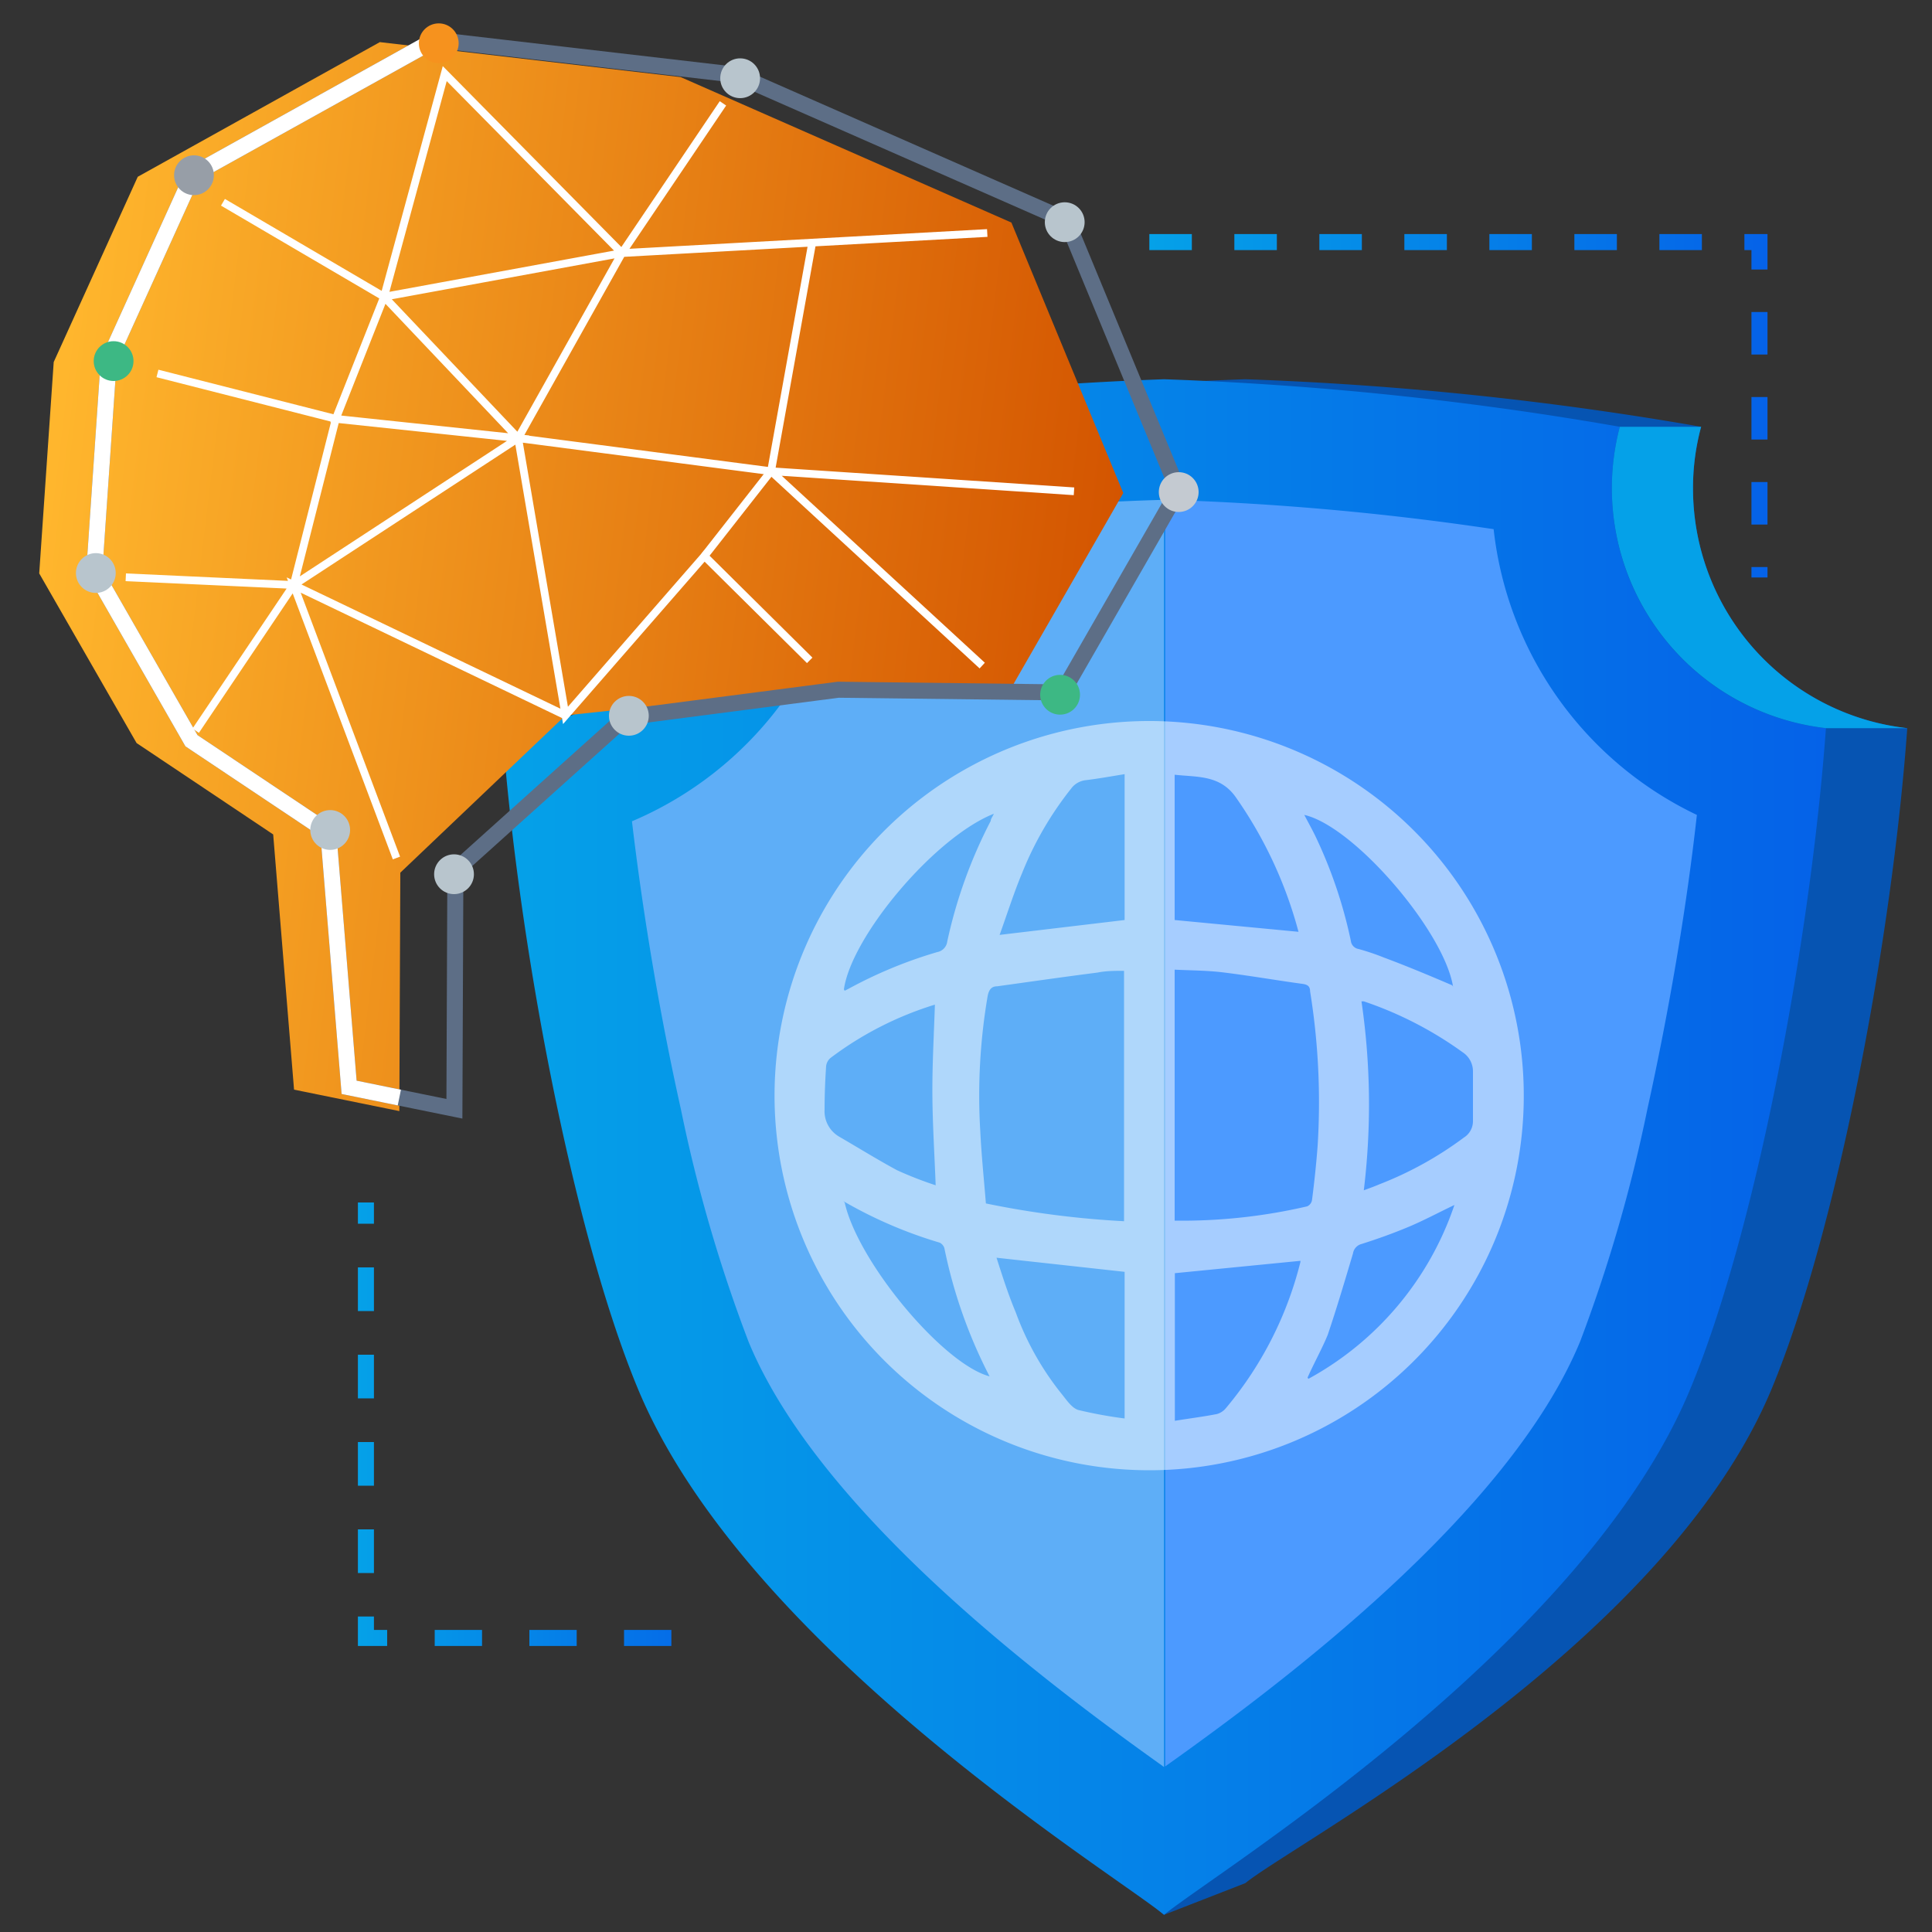 <svg id="Layer_1" data-name="Layer 1" xmlns="http://www.w3.org/2000/svg" xmlns:xlink="http://www.w3.org/1999/xlink" viewBox="0 0 100 100"><rect x="0" y="0" width="100" height="100" fill="#333333" stroke="none"/><defs><style>.cls-1{fill:#0654b2;}.cls-2{fill:url(#linear-gradient);}.cls-3{fill:#5eaef7;}.cls-4{fill:#4c9aff;}.cls-5{fill:url(#linear-gradient-2);}.cls-6{opacity:0.5;}.cls-7{fill:#fff;}.cls-8{fill:url(#linear-gradient-3);}.cls-10,.cls-16,.cls-17,.cls-18,.cls-19,.cls-20,.cls-21,.cls-22,.cls-9{fill:none;stroke-miterlimit:10;}.cls-9{stroke:#5d6e86;}.cls-10,.cls-17,.cls-18,.cls-19,.cls-20,.cls-21,.cls-22,.cls-9{stroke-width:0.83px;}.cls-10,.cls-16{stroke:#fff;}.cls-11{fill:#b8c5cd;}.cls-12{fill:#c4cad1;}.cls-13{fill:#f6921e;}.cls-14{fill:#979ea7;}.cls-15{fill:#3db884;}.cls-16{stroke-width:0.4px;}.cls-17{stroke:url(#linear-gradient-4);}.cls-18{stroke-dasharray:2.26 2.26;stroke:url(#linear-gradient-5);}.cls-19{stroke:url(#linear-gradient-6);}.cls-20{stroke-dasharray:2.45 2.45;}.cls-20,.cls-21{stroke:url(#linear-gradient-7);}.cls-22{stroke-dasharray:2.2 2.2;stroke:url(#linear-gradient-9);}</style><linearGradient id="linear-gradient" x1="25.99" y1="59.37" x2="94.52" y2="59.37" gradientUnits="userSpaceOnUse"><stop offset="0" stop-color="#05a1e8"/><stop offset="1" stop-color="#0562e8"/></linearGradient><linearGradient id="linear-gradient-2" x1="74.28" y1="44.18" x2="58.3" y2="57.6" xlink:href="#linear-gradient"/><linearGradient id="linear-gradient-3" x1="171.36" y1="31.47" x2="227.13" y2="31.47" gradientTransform="matrix(-0.99, -0.12, -0.12, 0.99, 230.98, 23.21)" gradientUnits="userSpaceOnUse"><stop offset="0" stop-color="#d35400"/><stop offset="1" stop-color="#ffb62d"/></linearGradient><linearGradient id="linear-gradient-4" x1="18.53" y1="62.79" x2="38.31" y2="62.79" xlink:href="#linear-gradient"/><linearGradient id="linear-gradient-5" x1="18.53" y1="74.07" x2="38.31" y2="74.07" xlink:href="#linear-gradient"/><linearGradient id="linear-gradient-6" x1="18.53" y1="84.43" x2="38.31" y2="84.43" xlink:href="#linear-gradient"/><linearGradient id="linear-gradient-7" x1="18.53" y1="84.78" x2="38.31" y2="84.78" xlink:href="#linear-gradient"/><linearGradient id="linear-gradient-9" x1="59.49" y1="21" x2="91.49" y2="21" xlink:href="#linear-gradient"/></defs><path class="cls-1" d="M87.63,25.29a12.05,12.05,0,0,1,.42-3.2,171.5,171.5,0,0,0-23.6-2.46A169.09,169.09,0,0,0,41.59,22a12.48,12.48,0,0,1-11.4,15.78c.81,11,3.65,26,7,34.09C42,83.55,60.25,99.11,60.25,99.11l4.21-1.64C67,95.39,86.17,85.25,91.72,71.84c3.35-8.1,6.2-23.13,7-34.15A12.48,12.48,0,0,1,87.63,25.29Z"/><path class="cls-2" d="M83.43,25.29a12.47,12.47,0,0,1,.41-3.2,171.22,171.22,0,0,0-23.59-2.46A169.09,169.09,0,0,0,37.39,22,12.48,12.48,0,0,1,26,37.75c.81,11,3.65,26,7,34.09C38.53,85.25,57.71,97,60.25,99.11,62.79,97,82,85.25,87.51,71.84c3.36-8.1,6.2-23.13,7-34.15A12.48,12.48,0,0,1,83.43,25.29Z"/><path class="cls-3" d="M60.25,25.87A141.33,141.33,0,0,0,44,27.28,18.69,18.69,0,0,1,32.71,42.51c.59,5,1.48,10.18,2.53,14.89a77,77,0,0,0,3.51,12.06c3.69,8.92,15.58,17.78,21.5,22h0V25.87Z"/><path class="cls-4" d="M77.31,27.39a144.16,144.16,0,0,0-17-1.52V91.43c5.92-4.21,17.79-13.06,21.48-22A78.37,78.37,0,0,0,85.27,57.4c1.06-4.81,2-10.16,2.56-15.22A18.66,18.66,0,0,1,77.31,27.39Z"/><path class="cls-5" d="M98.72,37.69h-4.2a12.5,12.5,0,0,1-10.68-15.6h4.21a12.05,12.05,0,0,0-.42,3.2A12.48,12.48,0,0,0,98.72,37.69Z"/><g class="cls-6"><path class="cls-7" d="M59.45,76.1A19.39,19.39,0,1,1,78.87,56.83,19.37,19.37,0,0,1,59.45,76.1ZM60.8,63.18a28.62,28.62,0,0,0,6.86-.74.43.43,0,0,0,.25-.33c.12-.93.22-1.87.29-2.8a36,36,0,0,0-.39-8c0-.24-.11-.34-.36-.38-1.39-.19-2.76-.43-4.15-.6-.82-.1-1.66-.1-2.5-.14ZM58.18,50.25c-.49,0-.93,0-1.37.09-1.73.22-3.46.47-5.19.71-.32,0-.44.2-.5.51a30.61,30.61,0,0,0-.38,7c.06,1.24.19,2.49.29,3.73a47.6,47.6,0,0,0,7.15.92ZM70.59,61.61c.32-.12.55-.2.78-.3a18.53,18.53,0,0,0,4.4-2.43,1,1,0,0,0,.47-.84c0-.86,0-1.72,0-2.58a1.18,1.18,0,0,0-.54-1,19.19,19.19,0,0,0-5.11-2.63s-.07,0-.12,0A36.83,36.83,0,0,1,70.59,61.61ZM48.39,52A17.5,17.5,0,0,0,43,54.75a.65.65,0,0,0-.24.43c-.05.75-.08,1.5-.08,2.26a1.52,1.52,0,0,0,.75,1.39c1,.58,2,1.2,3,1.74a19.33,19.33,0,0,0,2,.78c-.06-1.6-.16-3.15-.17-4.69S48.34,53.55,48.39,52Zm3.19,13.1c.32,1,.61,1.91,1,2.84A14.84,14.84,0,0,0,55,72.21c.23.29.49.67.81.77a22.64,22.64,0,0,0,2.4.44V65.83Zm9.23.8v7.64c.74-.12,1.46-.21,2.18-.35a.92.92,0,0,0,.45-.29,18.86,18.86,0,0,0,3.87-7.58s0-.09,0-.06Zm6.4-17.67a21.93,21.93,0,0,0-3.27-7c-.82-1.13-2-1-3.14-1.13v7.52Zm-9-8.16c-.68.11-1.34.23-2,.31a1.09,1.09,0,0,0-.77.44,17.45,17.45,0,0,0-2.54,4.38c-.42,1-.77,2.11-1.16,3.19l6.47-.77Zm17,11c-.47-2.88-5.13-8.31-7.7-8.89.2.38.4.74.58,1.11a24,24,0,0,1,1.83,5.41.48.48,0,0,0,.4.42,12.23,12.23,0,0,1,1.33.45C72.81,50,74,50.5,75.17,51Zm-31.49.21.18-.09a23.22,23.22,0,0,1,4.61-1.91.64.64,0,0,0,.52-.55,24.92,24.92,0,0,1,2.25-6.24c0-.11.1-.22.16-.37C48.38,43.33,44.07,48.46,43.68,51.21Zm24,20.09a16.13,16.13,0,0,0,7.56-9c-.84.4-1.6.81-2.39,1.14s-1.6.62-2.42.88a.6.6,0,0,0-.44.49c-.42,1.41-.84,2.83-1.31,4.22C68.43,69.8,68.05,70.48,67.68,71.3Zm-24-9.13c.69,3.09,5.09,8.36,7.5,9a25.49,25.49,0,0,1-2.34-6.64.48.48,0,0,0-.24-.28A22.85,22.85,0,0,1,43.65,62.17Z"/></g><polygon class="cls-8" points="20.67 57.51 20.72 45.17 29.27 37.03 40.54 35.82 52.14 35.96 58.14 25.52 52.35 11.52 35.23 3.99 19.66 2.18 7.13 9.15 2.78 18.74 2.03 29.68 7.07 38.46 14.14 43.19 15.22 56.4 20.67 57.51"/><polygon class="cls-9" points="23.52 57.39 23.57 45.05 32.38 37.13 43.39 35.7 54.99 35.84 60.99 25.4 55.2 11.4 38.08 3.87 22.52 2.06 9.98 9.03 5.63 18.62 4.88 29.56 9.91 38.34 16.99 43.07 18.07 56.28 23.52 57.39"/><polyline class="cls-10" points="22.52 2.06 9.98 9.03 5.63 18.62 4.88 29.56 9.91 38.34 16.99 43.07 18.07 56.28 20.67 56.81"/><circle class="cls-11" cx="55.11" cy="11.5" r="1.03"/><circle class="cls-12" cx="61.01" cy="25.47" r="1.03"/><circle class="cls-11" cx="4.96" cy="29.66" r="1.03"/><circle class="cls-11" cx="17.09" cy="42.96" r="1.03"/><circle class="cls-11" cx="23.5" cy="45.25" r="1.03"/><circle class="cls-11" cx="32.55" cy="37.05" r="1.03"/><circle class="cls-11" cx="38.31" cy="4.05" r="1.03"/><circle class="cls-13" cx="22.71" cy="2.24" r="1.03"/><circle class="cls-14" cx="10.04" cy="9.07" r="1.03"/><circle class="cls-15" cx="5.88" cy="18.69" r="1.03"/><circle class="cls-15" cx="54.87" cy="35.96" r="1.03"/><polyline class="cls-16" points="51.1 12.06 32.19 13.1 37.42 5.35 32.19 13.1 23.02 3.81 19.88 15.36 11.54 10.47 19.88 15.36 17.38 21.68 8.15 19.33 17.38 21.68 15.2 30.28 6.51 29.88 15.2 30.28 10.13 37.82 15.2 30.28 26.82 22.68 17.38 21.68 19.88 15.36 26.82 22.68 19.88 15.36 32.19 13.1 26.82 22.68 39.91 24.39 42.04 12.56 39.91 24.39 55.59 25.43 39.91 24.39 50.84 34.45 39.91 24.39 26.82 22.68 29.27 37.03 36.46 28.78 41.91 34.18 36.46 28.78 29.27 37.03 15.2 30.28 20.52 44.41"/><line class="cls-16" x1="36.46" y1="28.78" x2="39.91" y2="24.38"/><line class="cls-17" x1="18.94" y1="62.24" x2="18.94" y2="63.34"/><line class="cls-18" x1="18.94" y1="65.6" x2="18.94" y2="82.55"/><polyline class="cls-19" points="18.94 83.67 18.94 84.78 20.04 84.78"/><line class="cls-20" x1="22.5" y1="84.78" x2="35.98" y2="84.78"/><line class="cls-21" x1="37.21" y1="84.78" x2="38.31" y2="84.78"/><polyline class="cls-22" points="59.49 12.53 91.07 12.53 91.07 29.89"/></svg>